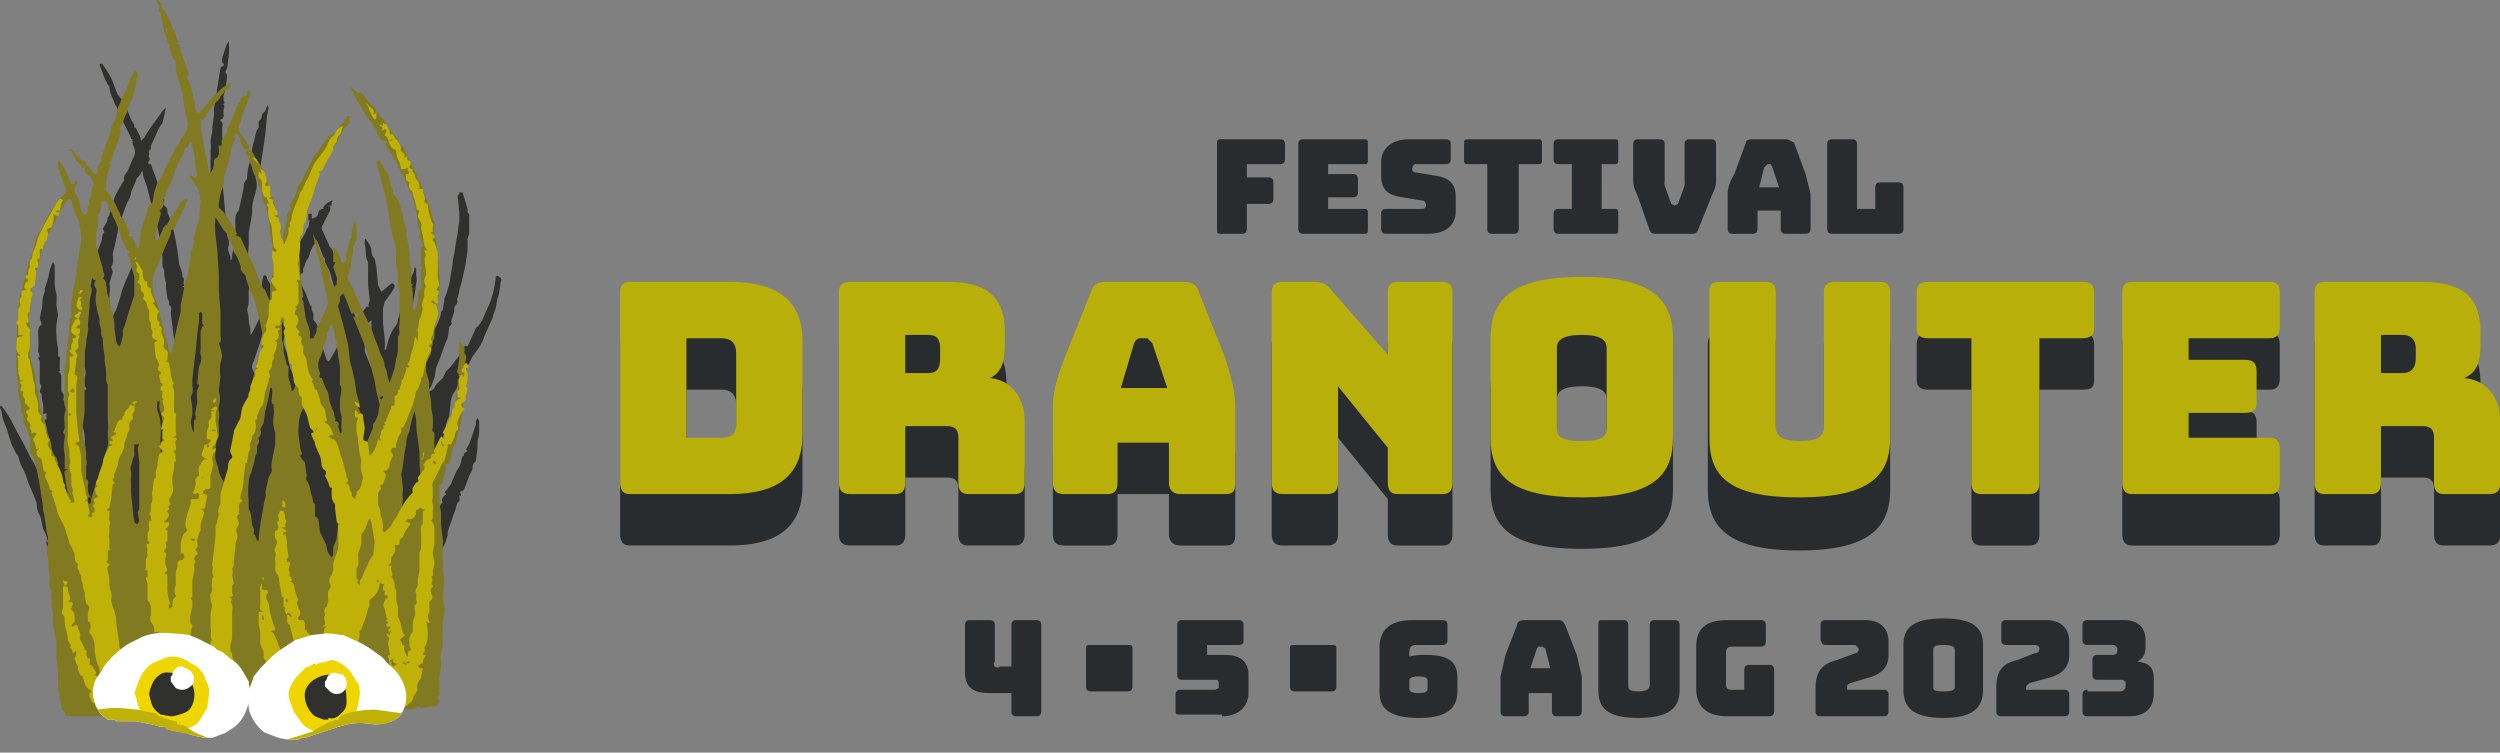 <svg id="Layer_1" data-name="Layer 1" xmlns="http://www.w3.org/2000/svg" width="1507.8" height="453.9"><rect width="100%" height="100%" fill="#808080" stroke="none"/><defs><clipPath id="clip-path"><path class="cls-1" d="M128 445a6 6 0 0 0-2 0 37 37 0 0 1-11-2l-14-3a2 2 0 0 1-1-1l-1-1c-3 1-5-1-7-1l-10-2h-9a17 17 0 0 0-3 0l-1-1h-4l-4-3a24 24 0 0 1-5-14 19 19 0 0 1 1-5c1-4 4-6 5-9a47 47 0 0 1 8-9 46 46 0 0 1 8-6l8-4a33 33 0 0 1 8-2 40 40 0 0 1 10 0 88 88 0 0 1 10 1l5 2 10 5 2 2 9 6c5 4 7 8 10 13a1 1 0 0 1 0 1l1 5v1c1 3-1 6-2 9a24 24 0 0 1-7 11l-6 4-8 3Z"/></clipPath><clipPath id="clip-path-2"><path class="cls-1" d="M175 447h-1l-1-1-5-1-8-3c-5-3-11-12-10-18v-4a1 1 0 0 1 0-1c0-4 2-7 3-10l4-6 6-6a43 43 0 0 1 6-4l9-7 10-3 9-1a68 68 0 0 1 9 1l1 1 11 4 5 3 7 6a12 12 0 0 1 2 2 29 29 0 0 0 5 4 27 27 0 0 1 7 12l1 3v3a19 19 0 0 1-4 11c-4 4-9 5-14 5l-9-1a48 48 0 0 0-16 3l-18 6h-2a5 5 0 0 1-4 1c-1 0-2-1-3 1Z"/></clipPath><style>.cls-1{fill:none;}.cls-2{fill:#292c2e;}.cls-3{fill:#b9af0a;}.cls-4{fill:#30302f;}.cls-5{fill:#817a21;}.cls-6{fill:#bfb108;}.cls-7{fill:#fff;}.cls-8{clip-path:url(#clip-path);}.cls-9{fill:#f0d600;}.cls-10{clip-path:url(#clip-path-2);}</style></defs><path class="cls-2" d="M1145 141c2 0 3-1 3-3v-25c0-2-1-3-3-3h-11c-2 0-3 1-3 3v13h-11V87c0-2-1-3-3-3h-12c-2 0-3 1-3 3v51c0 2 1 3 3 3h40Zm-85-3v-11h14v11c0 2 1 3 3 3h12c2 0 3-1 3-3v-21l-3-12-7-19-4-2h-21c-3 0-4 1-4 2l-7 19c-3 5-4 9-4 12v21c0 2 1 3 3 3h12c2 0 3-1 3-3m4-37 2-2h2l1 2 4 12h-12Zm-44 40c2 0 3 0 4-2l8-20c2-5 3-6 3-11V87c0-2-1-3-3-3h-13c-2 0-3 1-3 3v22a10 10 0 0 1 0 3l-4 11-2 1-2-1-4-11a10 10 0 0 1 0-3V87c0-2-1-3-3-3h-13c-2 0-3 1-3 3v21c0 5 1 6 3 11l7 20c1 2 2 2 5 2h20Zm-80 0h34c2 0 2-1 2-3v-9c0-2 0-3-2-3h-8V99h8c2 0 2-1 2-3v-9c0-2 0-3-2-3h-34c-2 0-3 1-3 3v9c0 2 1 3 3 3h8v27h-8c-2 0-3 1-3 3v9c0 2 1 3 3 3m-27 0c2 0 3-1 3-3V99h12c2 0 2-1 2-3v-9c0-2 0-3-2-3h-43c-2 0-2 1-2 3v9c0 2 0 3 2 3h12v39c0 2 1 3 3 3Zm-52 0c11 0 17-5 17-14v-8c0-9-5-12-12-13l-12-2a2 2 0 0 1-2-3 2 2 0 0 1 2-2h18c2 0 3-1 3-3v-9c0-2-1-3-3-3h-22c-10 0-17 5-17 14v8c0 9 5 12 13 13l12 2c1 0 2 1 2 3a2 2 0 0 1-2 2h-22c-2 0-3 1-3 3v9c0 2 1 3 3 3Zm-38 0c2 0 2-1 2-3v-9c0-2 0-3-2-3h-22v-7h15c2 0 3-1 3-3v-8c0-2-1-3-3-3h-15v-6h22c2 0 2-1 2-3v-9c0-2 0-3-2-3h-37c-2 0-3 1-3 3v51c0 2 1 3 3 3h37Zm-74 0c2 0 3-1 3-3v-15h13c2 0 3-1 3-3v-10c0-2-1-3-3-3h-13v-8h20c2 0 3-1 3-3v-9c0-2-1-3-3-3h-36c-2 0-2 1-2 3v51c0 2 0 3 2 3h13Zm510 275c-2 0-3 1-3 3v10c0 2 1 3 3 3h25c10 0 15-5 15-14v-8c0-7-2-10-10-11 4-2 5-5 5-9v-4c0-7-4-12-13-12h-22c-2 0-3 1-3 3v9c0 2 1 3 3 3h15c2 0 3 1 3 3v1c0 1-1 2-3 2h-9c-2 0-3 1-3 3v9c0 2 1 3 3 3h14c2 0 3 1 3 2v2c0 1-1 3-3 3h-20Zm-14 16c2 0 3-1 3-3v-10c0-2-1-3-3-3h-23v-1c0-2 1-2 2-3l11-3c8-2 13-6 13-14v-8c0-8-5-13-14-13h-24c-2 0-3 1-3 3v9c0 2 1 3 3 3h17c2 0 3 1 3 2 0 2-1 3-3 3l-10 4c-8 2-13 5-13 17v14c0 2 1 3 3 3Zm-79-18v-22c0-2 1-3 6-3s7 1 7 3v22c0 2-1 3-7 3s-6-1-6-3m30 2v-27c0-9-4-16-24-16s-24 7-24 16v27c0 10 5 17 24 17s24-7 24-17m-60 16c2 0 3-1 3-3v-10c0-2-1-3-3-3h-22v-1c0-2 0-2 2-3l10-3c8-2 13-6 13-14v-8c0-8-5-13-14-13h-24c-2 0-3 1-3 3v9c1 2 1 3 3 3h18l2 2c0 2-1 3-2 3l-11 4c-7 2-13 5-13 17v14c0 2 1 3 3 3Zm-69 0c2 0 3-1 3-3v-25c0-2-1-3-3-3h-12c-2 0-3 1-3 3v12h-8c-2 0-3-1-3-3v-19c0-3 1-4 4-4h17c2 0 3-1 3-3v-10c0-2-1-3-3-3h-20c-13 0-19 5-19 16v25c0 11 6 17 19 17h25Zm-54-16v-39c0-2-1-3-3-3h-12c-2 0-3 1-3 3v36c0 2-1 4-7 4s-6-2-6-4v-36c0-2-1-3-3-3h-13c-2 0-2 1-2 3v39c0 10 4 17 24 17s25-7 25-17m-91 13v-11h14v11c0 2 1 3 3 3h12c2 0 3-1 3-3v-21l-3-13-7-18c-1-2-2-3-4-3h-21c-2 0-4 1-4 3l-7 18-3 13v21c0 2 1 3 3 3h11c2 0 3-1 3-3m5-38 1-1h2l2 1 3 12h-12Zm-77 20c0-2 1-3 6-3 4 0 5 1 5 3v4c0 2-1 3-5 3-5 0-6-1-6-3Zm6 22c18 0 23-7 23-16v-8c0-9-4-14-19-14a35 35 0 0 0-10 1v-2c0-4 1-5 5-5h15c2 0 3-1 3-3v-9c0-2-1-3-3-3h-18c-15 0-20 7-20 17v26c0 9 4 16 24 16m-53-16c2 0 3-1 3-3v-23c0-2-1-2-3-2h-22c-2 0-3 0-3 2v23c0 2 1 3 3 3Zm-66 15c10 0 16-6 16-14v-11c0-8-5-12-14-12h-11v-6h19c2 0 3-1 3-2v-10c0-2-1-3-3-3h-34c-2 0-3 1-3 3v30c0 2 1 3 3 3h20c1 0 2 0 2 2v3l-2 1h-21c-2 0-3 1-3 3v10c0 2 1 2 3 2h25Zm-57-15c2 0 3-1 3-3v-23c0-2-1-2-3-2h-22c-2 0-3 0-3 2v23c0 2 1 3 3 3Zm-70 1v11c0 2 1 3 3 3h12c2 0 3-1 3-3v-52c0-2-1-3-3-3h-12c-2 0-3 1-3 3v25h-7a2 2 0 0 1-3-3v-22c0-2-1-3-3-3h-12c-2 0-3 1-3 3v28c0 9 4 13 15 13h13Zm820-89c4 0 6-2 6-7v-34h25c5 0 7 2 7 7v27c0 5 2 7 6 7h27c5 0 7-2 7-7v-37c0-15-9-24-22-26 8-3 10-10 10-20v-8c0-18-8-30-35-30h-59c-4 0-6 2-6 7v114c0 5 2 7 6 7h28Zm6-96h13c6 0 8 4 8 8v6c0 5-2 9-8 9h-13Zm-67 96c4 0 6-2 6-7v-20c0-5-2-7-6-7h-49v-15h34c5 0 7-2 7-6v-19c0-5-2-7-7-7h-34v-13h49c4 0 6-2 6-7v-20c0-5-2-7-6-7h-83c-4 0-6 2-6 7v114c0 5 2 7 6 7h83Zm-145 0c4 0 6-2 6-7v-87h26c5 0 7-1 7-6v-21c0-5-2-7-7-7h-93c-5 0-7 2-7 7v21c0 4 2 6 7 6h26v87c0 5 2 7 6 7Zm-84-34v-87c0-5-2-7-6-7h-27c-5 0-7 2-7 7v80c0 5-2 9-14 9-13 0-15-4-15-9v-80c0-5-2-7-6-7h-28c-5 0-7 2-7 7v87c0 22 11 37 55 37s55-15 55-37m-201-6v-48c0-4 2-8 15-8s15 4 15 8v48c0 5-2 8-15 8s-15-3-15-8m70 6v-60c0-22-11-36-55-36s-55 14-55 36v60c0 22 11 36 55 36s55-14 55-36m-209 34c5 0 7-2 7-7v-58l30 37v21c0 5 2 7 6 7h27c4 0 6-2 6-7V208c0-5-2-7-6-7h-27c-4 0-6 2-6 7v37l-34-39c-3-4-6-5-11-5h-18c-5 0-7 2-7 7v114c0 5 2 7 7 7h26Zm-126-7v-24h31v24c0 5 3 7 7 7h27c5 0 6-2 6-7v-46c0-7-2-16-6-29l-16-40c-1-4-4-6-9-6h-47c-5 0-8 2-9 6l-16 40c-5 13-7 22-7 29v46c0 5 2 7 7 7h26c4 0 6-2 6-7m10-84c1-2 2-3 4-3h4l3 3 9 27h-28Zm-144 91c4 0 6-2 6-7v-34h25c5 0 7 2 7 7v27c0 5 2 7 6 7h28c4 0 6-2 6-7v-37c0-15-9-24-21-26 7-3 10-10 10-20v-8c0-18-9-30-35-30h-59c-5 0-7 2-7 7v114c0 5 2 7 7 7h27Zm6-96h14c6 0 7 4 7 8v6c0 5-1 9-7 9h-14Zm-132 2h21c6 0 9 3 9 9v43c0 6-3 8-9 8h-21Zm26 94c30 0 44-12 44-36v-56c0-24-14-36-44-36h-60c-4 0-6 2-6 7v114c0 5 2 7 6 7Z"/><path class="cls-3" d="M1430 298c4 0 6-2 6-7v-34h25c5 0 7 2 7 7v27c0 5 2 7 6 7h27c5 0 7-2 7-7v-37c0-15-9-25-22-26 8-3 10-10 10-20v-8c0-18-8-30-35-30h-59c-4 0-6 2-6 6v115c0 5 2 7 6 7h28Zm6-96h13c6 0 8 4 8 8v6c0 5-2 9-8 9h-13Zm-67 96c4 0 6-2 6-7v-20c0-5-2-7-6-7h-49v-15h34c5 0 7-2 7-6v-19c0-5-2-7-7-7h-34v-13h49c4 0 6-2 6-7v-21c0-4-2-6-6-6h-83c-4 0-6 2-6 6v115c0 5 2 7 6 7h83Zm-145 0c4 0 6-2 6-7v-87h26c5 0 7-2 7-6v-22c0-4-2-6-7-6h-93c-5 0-7 2-7 6v22c0 4 2 6 7 6h26v87c0 5 2 7 6 7Zm-84-34v-88c0-4-2-6-6-6h-27c-5 0-7 2-7 6v81c0 5-2 9-14 9-13 0-15-4-15-9v-81c0-4-2-6-6-6h-28c-5 0-6 2-6 6v88c0 22 10 36 54 36s55-14 55-36m-201-6v-48c0-4 2-8 15-8s15 4 15 8v48c0 5-2 8-15 8s-15-3-15-8m70 6v-60c0-22-11-37-55-37s-55 15-55 37v60c0 22 11 36 55 36s55-14 55-36m-209 34c5 0 7-2 7-7v-58l30 37v21c0 5 2 7 6 7h27c4 0 6-2 6-7V176c0-4-2-6-6-6h-27c-4 0-6 2-6 6v38l-34-39c-3-4-6-5-11-5h-18c-5 0-7 2-7 6v115c0 5 2 7 7 7h26Zm-126-7v-24h31v24c0 5 3 7 7 7h27c5 0 6-2 6-7v-46c0-8-2-16-6-29l-16-40c-1-4-4-6-9-6h-47c-5 0-8 2-9 6l-16 40c-5 13-7 22-7 29v46c0 5 2 7 7 7h26c4 0 6-2 6-7m10-84c1-2 2-3 4-3h4l3 3 9 27h-28Zm-144 91c4 0 6-2 6-7v-34h25c5 0 7 2 7 7v27c0 5 2 7 6 7h28c4 0 6-2 6-7v-37c0-15-9-25-21-26 7-3 9-10 9-20v-8c0-18-8-30-34-30h-59c-5 0-7 2-7 6v115c0 5 2 7 7 7h27Zm6-96h14c6 0 7 4 7 8v6c0 5-1 9-7 9h-14Zm-132 2h21c6 0 9 3 9 9v43c0 6-3 8-9 8h-21Zm26 94c30 0 44-12 44-36v-56c0-24-14-36-44-36h-60c-4 0-6 2-6 6v115c0 5 2 7 6 7Z"/><path class="cls-4" d="m169 171 1-2c1-4 4-7 3-11a2 2 0 0 1 0-1c3 0 3-2 4-3a34 34 0 0 0 2-5c2-4 5-7 6-11 2-1 1-4 2-5h-1v-4h2v3c2-1 4-1 4-4a3 3 0 0 1 3-2v-1a12 12 0 0 1 5-4h1l-1 1v2h-2c2 1 1 2 1 3l-5 10v1l5 11a8 8 0 0 1 2 3l2 5 2 6a4 4 0 0 0 0 2c2 3 3 5 3 9l2 4 3 10 2 4 3-3 3-4h2l-1-1a18 18 0 0 0 1-3l-1-9v-13a1 1 0 0 0 0-1c-2-3-1-7-2-11a1 1 0 0 1 0-1v-2a1 1 0 0 1 1 1 16 16 0 0 1 3 5c0 2 0 4 2 6l1 5 1 11 2 4c0 1 0 0 0 0l6-5h1a2 2 0 0 1 1 2 36 36 0 0 1-3 5l-3 4-1 4v9l1 9a26 26 0 0 1 0 6v1a1 1 0 0 0 1-1l1-4a29 29 0 0 1 5-10 6 6 0 0 0 1-3l2-8 2-5c1-1 0-4 3-5v-1l-1-2 3-7a6 6 0 0 0 1-3v-1l1 1v4a11 11 0 0 1 0 5l-1 7-1 5a6 6 0 0 0 0 4l-1 5a15 15 0 0 0-1 3l-2 5-1 4v3c-1 1 0 3-2 5 1 3-1 5-2 8a57 57 0 0 1-4 12c-2 2-2 5-3 8l-1 3v10l2 5c0 2 2 4 0 6a2 2 0 0 1-1 3l-4 2h-1v3a4 4 0 0 1 0 3l-2 13-1 12-1 3a4 4 0 0 0 2-2 5 5 0 0 1 1-3l1-5v-1c2-1 1-2 2-3 2-2 2-5 3-7l2-5 3-8 1-2c0-2 0-4 2-5v-2l1-4a5 5 0 0 1 1-4 14 14 0 0 0 3-6 34 34 0 0 1 2-5 37 37 0 0 1 2-6c1-2 1-5 3-6-1-3 2-5 2-8a43 43 0 0 1 2-6l3-5v-3l1-2 1-6a9 9 0 0 1 1-2 32 32 0 0 0 3-8v-1c2-1 1-4 2-6v-2a47 47 0 0 0 3-9l2-12a27 27 0 0 1 1-6l1-7 1-5a56 56 0 0 1 1-7v-6l-1-10a14 14 0 0 1 1-1v-1h2l3 10v2a3 3 0 0 1 1 3v10l-1 3a1 1 0 0 0 0 1v6l-1 7a33 33 0 0 1-1 5 112 112 0 0 1-3 12c0 3-2 5-1 7l-1 2-1 1v3l-2 6c1 1 0 2-1 3l-1 7-1 2-4 11-2 5-1 6-2 5-2 3c3 0 4-2 5-4l4-4 2-4 3-3 3-4 4-5 1-2c0-1 0-2 2-1l5-11a2 2 0 0 1 1-1c3-3 4-7 6-11a53 53 0 0 0 4-12l1-6a1 1 0 0 1 2-1 2 2 0 0 1 1 3l-1 7a21 21 0 0 1-1 3l-1 6a36 36 0 0 0-2 6l-5 11c-1 4-4 8-7 12l-6 12-4 8-2 3-1 3-1 9a8 8 0 0 1-1 3 11 11 0 0 0-1 5l-2 6-3 8a15 15 0 0 0-1 5c0 2-2 4-3 5l-4 8-3 8a12 12 0 0 0-2 4l-3 6-3 7a7 7 0 0 1-1 2l-6 9a18 18 0 0 1-1 3c-2 3-3 7-7 8v3l2 1c3-1 5 1 7 3l1 1a4 4 0 0 1 4 1l2 2c2 1 1 4 3 5a1 1 0 0 1-1 1c2 1 2 1 2-2l1-5a7 7 0 0 1 1-2v-1l1-2a20 20 0 0 1 0-2l2-6a10 10 0 0 1 2-5 3 3 0 0 0 0-2l1-5 4-10 4-8 1-1c-1-2 0-3 1-4s2-1 0-2l1-1 3-4a72 72 0 0 1 4-9 13 13 0 0 0 2-4 19 19 0 0 1 1-4h1c-1-2 1-2 2-3l-1-1a21 21 0 0 0 3-6l3-9v-2l1-2 1 2v7a23 23 0 0 1-1 5v4l-1 8a2 2 0 0 1-1 1 6 6 0 0 0-1 4l-2 4-3 8a2 2 0 0 1-1 1c-1 0-2 1-1 2v1h-1c0 2 1 3-1 4l-1 3a13 13 0 0 1-1 3l-2 6a53 53 0 0 0-2 6v2c-1 2-1 5-3 7l-2 11-2 5-1 6v2l-1 4c1 2 1 2-2 2 2 1 2 2 1 3l-1 4a6 6 0 0 0 0 3v4a53 53 0 0 0-1 7c0 4 0 8-2 11v4a10 10 0 0 1-4 6l-1 2h1c2 2 3 4 3 7 0 2-2 4-3 5-2 1-4 0-5 2l-2-1a2 2 0 0 1-2 1l-9 1-16 2a2 2 0 0 1-1 0h-29a175 175 0 0 0-19 1h-6l-8 1-13 1-7 1a33 33 0 0 1-10 0 26 26 0 0 0-7-1 86 86 0 0 1-9 0H93l-6 1-15 1a20 20 0 0 0-6 1 2 2 0 0 0-1 1c-2 2-3 2-5 2h-9a48 48 0 0 0-9 1c-2 0-3-2-3-3a25 25 0 0 0-2-5l-1-5 1-2 7-1a3 3 0 0 0 2-1l-1-1a6 6 0 0 1-4-1c-1-1-3-2-3-4l-1-3c0-3-2-6 0-9a1 1 0 0 0 1-1c-1 0-2-1-1-2v-6c-2-1 0-4-1-5l1-2-1-1v-14a7 7 0 0 0-1-5 4 4 0 0 1-1-2v-6a14 14 0 0 0 0-4 72 72 0 0 1-2-9 46 46 0 0 0-2-6l-2-5v-1c1-3-1-6-2-8-1-4-1-7-3-10a25 25 0 0 1-1-6l-2-5-3-7a49 49 0 0 0-3-8 26 26 0 0 1-3-8 2 2 0 0 0-1-1l-3-6-2-6c-1-5-4-9-4-14l-1-2a1 1 0 0 1 0-1h1a63 63 0 0 1 6 9l3 6 5 9a5 5 0 0 0 1 2l3 6c3 4 4 9 6 13l3 7a6 6 0 0 0 1 3c1 2 2 4 1 7h1a2 2 0 0 1 2 2c0 4 2 8 3 11a51 51 0 0 1 1 6l2 5a11 11 0 0 0 1 5c2 3 2 5 2 8a8 8 0 0 0 1 3l1 3 1 1 6-2v-11c2-1 1-3 2-3 3-2 3-4 1-6l-2-5a50 50 0 0 1-4-7l-3-7-1-2-1-5c-1-2-1-4-3-5a1 1 0 0 1 0-1l-1-3h-1l-1-5-2-6c-1-1-2-3-1-4v-1c-1-1-2-1-1-3h-1c-1-2-2-4-1-6l-2-7a24 24 0 0 1-1-5l-1-3s-1-1 1-1a1 1 0 0 0 0-1v-3l-2 1a36 36 0 0 0 0-6l-1-5c1-1-1-2-1-3a22 22 0 0 1 1-3l-1-2v-13c0-1-2-2 0-3l-1-3a75 75 0 0 0 0-11c0-2 0-4 2-5v-1l-1-3 1-5c1-3 0-7 2-11v-2l2-6 1-5 1-3 1-2 1 2v10a21 21 0 0 0 1 7 42 42 0 0 1 0 7l1 6-1 6a55 55 0 0 0 1 14 25 25 0 0 1 0 4v1c2 0 1 2 1 3v5c1 1-1 1-1 1 2 1 2 3 2 4v8a4 4 0 0 1 1 5c2 2 1 5 2 8 2 2 0 6 2 8v4c1 3 3 5 3 8a43 43 0 0 0 2 7l2 6 1 1 1-1c2-2 1-4 1-5l-1-3c-2 0 0-2 0-3a46 46 0 0 0 0-9 33 33 0 0 0-2-7l1-4v-7c0-1 1-3-1-5 1-1 0-4 3-4v-1l-1-1v-5a10 10 0 0 0 0-7v-9l1-5v-2a1 1 0 0 1 0-1 5 5 0 0 0 0-5v-2l1-11v-6l1-5a2 2 0 0 1 0-2l1-2a12 12 0 0 1 1-5 12 12 0 0 0 1-4l2-11 2-5c1-2 0-4 2-6l-1-2c1-2 3-4 3-7l1-1v-1l2-6a31 31 0 0 1 2-6l4-7 1-1c-1-3 1-4 2-6l3-7 1-2c1-3 0-5-1-7v-2c-1 0 1-2-1-1v-1l-4-8a39 39 0 0 1-2-5l-4-8c-1-3-3-6-3-10l-1-1-2-4-3-8c0-1 2 0 1-1l1 1 4 6a49 49 0 0 1 3 7l2 5 4 5 4 10a12 12 0 0 0 2 3v2h1c1 3 3 5 3 8l2-2a88 88 0 0 1 6-9l5-7a15 15 0 0 1 2-2l-1 5-1 4-2 3-5 11v2c-2 1-1 2-1 3a2 2 0 0 0 0 2 2 2 0 0 1 0 2 1 1 0 0 0 1 2l4 11a32 32 0 0 1 3 7 6 6 0 0 0 1 3v3a1 1 0 0 0 0 1c2 1 2 3 2 4l3 8 2 9 1 6 1 8 2 6v2c2 1 0 3 1 5 1 1-1 0-1 1 2 0 2 2 2 4l1 4 2 8c0 2 2 5 1 8l1 1a2 2 0 0 0 1-1v-7a7 7 0 0 0 1-5v-2c2-3 2-7 3-10 1-1 2-3 1-5l1-2 1-4 2-5v-4a27 27 0 0 0 0-7 15 15 0 0 1 0-5 6 6 0 0 0 0-3 4 4 0 0 1 0-2v-7a69 69 0 0 0 0-7 14 14 0 0 1 0-4V91a20 20 0 0 0 0-5 23 23 0 0 1 1-6v-2a1 1 0 0 0 0-1l1-7a21 21 0 0 0 0-4l1-6 2-13 1-6 1-1a1 1 0 0 0 0-2v-3l2-6a9 9 0 0 1 2-4 56 56 0 0 1 0 8l-1 8-1 2v1l1 1a59 59 0 0 1-2 12 9 9 0 0 0 0 4c1 1 0 2-1 2 2 0 1 2 1 3a9 9 0 0 0 0 4 8 8 0 0 1-1 2h-1c-1 0 0 0 0 0v1c2 1 1 3 1 5v4a12 12 0 0 1 0 4 7 7 0 0 0 0 3v14a14 14 0 0 0 0 5l1 11 1 11a55 55 0 0 1 1 12l1 3v3a5 5 0 0 0 0 4l1 3v2a2 2 0 0 0 1-2 13 13 0 0 1 1-5v-3a10 10 0 0 1 1-4 4 4 0 0 0 0-3v-4a40 40 0 0 1 0-5 7 7 0 0 1 2-4l2-9 1-5c0-2 0-3 2-5a34 34 0 0 1 2-11 11 11 0 0 0 0-3l1-3a19 19 0 0 1 1-5c1-3 1-7 3-9v-4c2-1 2-3 2-4a17 17 0 0 1 2-2l1-3v-1l1 2-1 5-1 11-1 7-2 13-3 6c2 5 0 9-1 13a38 38 0 0 0-1 6 10 10 0 0 1 0 3l-1 6-1 5v8l-1 12c0 4-1 7 1 11a7 7 0 0 1 0 4 10 10 0 0 0 0 3v5l-1 4a18 18 0 0 1 1 5 20 20 0 0 0 1 6v4l1-1 5-10a8 8 0 0 0 1-8 6 6 0 0 1 0-3 12 12 0 0 0 0-6v-4l1-4h1a2 2 0 0 1 1 2c1 2 3 4 3 7h1a4 4 0 0 1 2-2s1 0 0 0c-1-1 0-2 1-2h1Zm-64 39h2a1 1 0 0 0 0-1c-2-1-2-3-2-4l-1-8-1-8c0-2 1-4-1-5v-2l-1-2-1-7a9 9 0 0 0 0-3 24 24 0 0 1-1-7 6 6 0 0 0-1-2v-6l-1-7a31 31 0 0 0-1-6l-1-5-2-8-2-7-2-8c-1-4-3-7-3-11l-1 1c0 2-3 3-3 5l-3 7c0 3-2 5-3 8l-4 11a23 23 0 0 0-1 5l-2 9-1 4c0 3 1 5-1 8l1 3-2 7a16 16 0 0 1 0 6v10a57 57 0 0 0-1 6v5a1 1 0 0 0 1 1c1 1 1 0 1-1l1-7a28 28 0 0 1 2-4l2-6 2-7 2-5 4-9 5-8 4-6a2 2 0 0 1 2-2h1v-2a1 1 0 0 1 1 2l-1 6-2 6-2 6a8 8 0 0 0-2 5 4 4 0 0 1-1 3v3l-2 4c1 0 1 2-1 2v2l-2 8a6 6 0 0 1-1 3 1 1 0 0 0-1 1c1 2 0 3-1 5 0 3-2 5-1 8l-1 1v1l-1 5a6 6 0 0 0-1 4 8 8 0 0 1 0 3l-2 5a111 111 0 0 0-1 14v2l-1 6v10h1c1-1 1-3 3-3l1-2a8 8 0 0 1 1-2l1-12 1-1c-2-1 1-2 1-2l-1-3 1-4c0-2 0-3 2-5v-5l2-3 1-5a14 14 0 0 1 1 7l-1 13v10l1-1a2 2 0 0 1 2-1h1a5 5 0 0 1 1-4l3-4a2 2 0 0 0 1-1l2-3c1-2 2-3 5-3l4 1 5 4-3-18Zm87-11 1 5 1 4 3 9 1 1 1-1 4-7 2-4c0-2-2-4 0-7h-1l-1-5-2-8c0-3-1-7 1-10a1 1 0 0 0 0-1l-3-11-3-6a2 2 0 0 1 0-1 2 2 0 0 0-1-2l-3-8-1-2-1 2-1 1-2 4a9 9 0 0 1-2 5l-1 2c0 2-2 3-1 5l-1 1c-2 1-1 3-1 5l1 2a22 22 0 0 0 2 4l3 8 1 1a5 5 0 0 0 0 2l1 2v4a9 9 0 0 1 3 6Zm-9 46h1l2-5a12 12 0 0 1 2-4 4 4 0 0 0 0-4 22 22 0 0 1 0-8 7 7 0 0 0-1-4 15 15 0 0 1-1-7 5 5 0 0 0-1-2 7 7 0 0 1-2-5c1-3-1-7-1-10a3 3 0 0 0-1-2l-1-5a19 19 0 0 0-3-8l-1 5a24 24 0 0 0-2 3v6l-2 7a10 10 0 0 0-1 5l2 6 2 9 1 2c2 3 1 7 3 9v1c-1 1 0 2 1 3a4 4 0 0 1 1 2l2 6Zm41-52-2 2h-1c0 2-2 3-3 5v1a21 21 0 0 1 2 9 15 15 0 0 0 0 2l4 10a1 1 0 0 0 0-1v-5l1-2-1-15v-6Zm-65 9v-1l-1 1a34 34 0 0 1-1 4l-2 6-2 6a7 7 0 0 0-1 4c1 2 2 4 1 7l1 2 1-2 1-2v-1h-1l1-6c0-2 2-3 1-5v-1c2-1 1-3 2-4a15 15 0 0 0 1-2c1-2-2-4-1-6Zm12 51v11a12 12 0 0 1-1 8v2l2-1 1-4 2-6a1 1 0 0 0 0-1c-2-1-1-3-2-4l-2-5Zm-44-52 2-3 1-4v-6c-3 4-2 9-3 13Zm-1 11 2-4a40 40 0 0 1 0-5l-1-1-1 1a19 19 0 0 1 0 8 1 1 0 0 0 0 1Zm65 36c-2 2-2 3 0 4l1 1a2 2 0 0 0 1-2 25 25 0 0 0-2-3Zm58 107c-3 2-3 3-1 6 2-2 1-4 1-6ZM70 265l-1-5c0 1-1 3 1 5Zm96-31-1 2v1h1l1-1-1-2Z"/><path class="cls-5" d="M35 97a3 3 0 0 1 2 2c3 3 4 8 6 12h2a1 1 0 0 1 2-1l-1 2-1 1v3l2 3 2 8 1 2c-1 0-1 0 0 0l1 1 2-2v-4l1-1c-1-2 1-3 1-6a8 8 0 0 1 1-4 4 4 0 0 0-1-5v-1l-1-1a4 4 0 0 1-3-4v-1c-2 1-2-1-3-2a35 35 0 0 1-4-6c-1-1 0-2-2-2v-1h1a19 19 0 0 1 2 2l3 3 1 2a2 2 0 0 1 3 2l5 6h1a15 15 0 0 0 1-2c0-2 0-4 2-5a2 2 0 0 0 0-2 1 1 0 0 1 0-1l4-11a14 14 0 0 0 2-7l3-6v-1l1-5a96 96 0 0 0 4-9 3 3 0 0 1 1-1l2-6 3-6h1a4 4 0 0 1 1 4l-2 1c2 0 1 1 1 3l-2 8-3 6v2l-2 4-1 3-2 4 1 1-2 7a8 8 0 0 1-1 2l-3 9-1 1c-1 1 1 1 1 1l-2 5a41 41 0 0 0-1 9c-1 2 1 3 2 4a4 4 0 0 1 1 3c3 2 3 5 5 8 1 1 0 3 2 3l4 9s1 1-1 2l3 1 2 5a5 5 0 0 0 1 2l1-1 1-10 4-12c-1-2 2-4 3-5l1-6 2-6c3-2 3-6 5-9l6-12c1-1 2-1 2-3l1-2a18 18 0 0 0 4-7 8 8 0 0 0 0-4l-2-9-1-8-4-14v-5c-3-2-2-5-4-8 1-2-1-3-1-4l-2-6-1-5-1-5V8c-2-1-1-3-1-4l-2-4a6 6 0 0 1 4 3c-2 1 0 1 0 2a59 59 0 0 1 5 9l1 3c2 2 2 5 3 7 1 1 1 2-1 2 3 1 3 3 3 5l3 8 2 6c0 1-3 1-1 2l1 2 1 3 1 4 1 4 1 6 1 2h1l4-4 3-4 7-7 5-3h1l-1 1a5 5 0 0 1-4 4v1l-1 1-1 1a3 3 0 0 1-1 2 49 49 0 0 0-6 7 2 2 0 0 1-1 1l-1 1c1 2-1 2-1 3h-2v4a9 9 0 0 0 1 5l1 7 2 10 1 6 1 1v-1c2-2 2-5 2-7a3 3 0 0 1 2-2l1-2v-3c0-1-1-3 1-2l1-1c-1-2 0-3 1-4l2-4v-1a2 2 0 0 1 1-2 108 108 0 0 0 5-12 5 5 0 0 1 2-3c-1-1 1-2 2-3h1c0-1 2 0 1-2 0-1 1-2 2-1v2l-1 3-3 7-2 7c-2 3-1 5 1 8a28 28 0 0 1 4 6c0 1 1 1-1 2 3 0 4 3 5 5a69 69 0 0 1 5 8l4 12v3h-1 1c2 0 2 2 2 3l2 9c1 4 3 8 2 13a2 2 0 0 0 0 1l2 1v-2a35 35 0 0 1 2-9 10 10 0 0 0 0-3 5 5 0 0 1 2-4l1-1c-2-2 0-3 0-5 2-2 3-5 3-7s3-4 3-5l3-6 4-8 8-11 3-3h2l2-1c-2-2 0-3 1-4a3 3 0 0 1 2-2l1-1c-1-1 1-1 1-2a1 1 0 0 1 2 0v2c0 2-2 3-3 4l-4 7-1 3h-2c1 3-1 4-2 6l-5 8a5 5 0 0 1-1 1 1 1 0 0 0 0 2l-2 3-3 8-2 5-2 1c1 1 2 0 1 2l-3 9v8c-1 1 0 3-2 5v9l1 2a11 11 0 0 0 0 3v5a53 53 0 0 1 1 8 66 66 0 0 0 1 7l-1 1 1 2a1 1 0 0 1 0 1l1 6a17 17 0 0 0 1 5 24 24 0 0 1 2 7 10 10 0 0 0 0 3h2l2-4v-2a45 45 0 0 0 3-6l2-4a3 3 0 0 1 0-1c2-3 2-5 1-9l-3-13a108 108 0 0 0-2-11c-1-1-2-3-1-5-2-2-1-4-2-6v-2l1 3 1 1 2 7 2 4 3 7a14 14 0 0 1 1 6l2 4h1c-1-1 2-1 1-2v-1a4 4 0 0 0 0-3l-2-6 1-2v-1h-1v-8c1-1 2 0 2 1l2 4 1 3 1 1 2-2v-1a3 3 0 0 1 0-3c1-3 1-7 3-10v-2a2 2 0 0 0 0-2l1-3a2 2 0 0 1 0-1 2 2 0 0 1 2 0v9c0 1 0 2-1 1v3a7 7 0 0 1-1 0v4l-1 4a39 39 0 0 1-1 7l-1 3c-1 3 1 4 2 6l6 14 5 10a71 71 0 0 1 3 8l2 5 1 3c1 3 3 5 3 9l1 2 1 5 1 3 3-9 1-6a16 16 0 0 0 1-5v-8c2-2 0-5 1-8a29 29 0 0 0 0-5v-15l-1-2v-9l-1-3a47 47 0 0 1 0-9 13 13 0 0 0-1-5l-2-8-1-5a2 2 0 0 1 0-1l-2-13-3-11a39 39 0 0 0-2-7l-1-4 1-1h1l3 5a12 12 0 0 0 2 3 9 9 0 0 1 1 4l2 6v2l1 1 1 1a28 28 0 0 1 3 7c0 3 2 5 1 7 2 1 1 3 2 5v4a52 52 0 0 1 2 13 30 30 0 0 0 1 7v9s2 1 0 2c2 1 0 2 1 3v10a2 2 0 0 0 1 1 12 12 0 0 0 2-6v-5l1-1c2-1 1-2 1-4v-8c0-1 1-2-1-3l1-1a5 5 0 0 0 0-2v-4c-1-1 1-3-1-4h2v-3c-2-1-2-3-2-4 1-2 0-4-1-6l-1-8a54 54 0 0 0-2-8v-3c-2 0-2-3-3-4a30 30 0 0 0-2-5l-5-10a82 82 0 0 0-6-10 2 2 0 0 1 1-3c-5 1-5-3-7-5 1-2-2-3-2-5l-1-1-3-4-3-5-4-7-3-6 5 4h2l4 5a17 17 0 0 0 4 4l1 1c-1 2 1 2 2 3 0 2 2 2 3 4l2 4a2 2 0 0 0 1 1 25 25 0 0 1 6 9 3 3 0 0 0 1 1 3 3 0 0 1 2 3l1 2 5 10a11 11 0 0 1 2 5v1c2 0 2 2 2 3l4 10 2 5 1 5 1 3v7l-1 1h1l1 1 2 22a51 51 0 0 1 0 9l-1 6-1 4a53 53 0 0 0 0 7l-1 7v5l-1 2v1c0 2-2 4-1 6l-1 2-2 4v5l2 7c-1 4 1 8 1 12a40 40 0 0 0 1 8 48 48 0 0 1 0 7c0 1-1 2 1 3v4a49 49 0 0 0 0 5v6l1 2c1-3 3-4 3-7a61 61 0 0 1 4-9l1-6a50 50 0 0 0 2-8l2-8 1-7v-4l1-1v-1c-1-1-1-1 1-1a2 2 0 0 1-2-3l1-6v-11c2 1 4 5 3 6v1c2 2 1 4 0 7l1 1a1 1 0 0 1 0 1v4l-1 4a3 3 0 0 1 0 4v2l-1 10-1 9-2 7-1 5c-2 2-2 5-3 8l-1 5h-2a1 1 0 0 0-1 0l1 1v1a10 10 0 0 1-1 4 51 51 0 0 0-1 5l-2 2v10l1 6v7l1 9a4 4 0 0 1 0 3v10a21 21 0 0 1 0 6l1 5-1 12a20 20 0 0 0 1 4 12 12 0 0 1 0 5l-1 6a51 51 0 0 0 0 6v6c0 4-2 7-1 11a6 6 0 0 1 0 3l-1 7v8c0 1 1 2-1 3v1l1 2-2 3h-2c-3 0-6 2-9 0-2 3-6 1-8 2a6 6 0 0 1-2 0h-8l-4 1c-1 0-2 2-4 0-1 2-3 0-4 1l-7 1h-6a4 4 0 0 0-1 0c-1 1-3 2-2-1a1 1 0 0 0-1-1l-2 2-2 1a7 7 0 0 0-3 0h-18l-11-1a68 68 0 0 1-9 0c-1 0-2 0-1-1a7 7 0 0 0-1-3 8 8 0 0 0-8-6 8 8 0 0 0-7 8c0 2 0 2-2 2h-16a2 2 0 0 0-2 0h-3c-3 0-7 1-10-1h-2a13 13 0 0 1-6 1h-2a5 5 0 0 0-4 0H74l-18 1H42a4 4 0 0 1-3-1v-2c-2-1-2-2-2-3v-1l-1-4a70 70 0 0 1-1-9v-8l-1-8v-8a58 58 0 0 0-2-10v-8l-1-5v-2h1c-2-2-1-4-1-7a9 9 0 0 0-1-2 6 6 0 0 1 0-4v-2l-1-8a6 6 0 0 0 0-2l-1-7 1-3v-1h-1c2-3 0-5 0-7a56 56 0 0 0-1-7 16 16 0 0 0-1-5 4 4 0 0 1 0-2l-2-13-2-11a18 18 0 0 0-3-8 8 8 0 0 1-1-5v-2c1-3-1-4-1-6a27 27 0 0 0-3-6v-5c-2-1-1-2-1-3a54 54 0 0 0-2-9v-5l-1-9a150 150 0 0 1 0-16v-7l1-10a8 8 0 0 0 0-2 2 2 0 0 1 1-2c-2 0-1-1-1-2l1-7v-1c2 0 1-1 1-2l1-4 3-12 2-5 2-7 1-4 3-5a72 72 0 0 1 6-11 68 68 0 0 1 8-10 4 4 0 0 0 0-5l-3-8c1-1-1-2-1-3v-4Zm8 95v-4a1 1 0 0 0 0-1v-4l1-8 2-9 1-9 2-12v-3l-1-6c0-3-2-6-3-8l-2-7a2 2 0 0 0-1-1h-1a49 49 0 0 0-3 5c-1 1-1 3-3 2v1c1 2-1 3-1 4l-4 8c-4 6-5 13-7 20a75 75 0 0 1-2 7 36 36 0 0 0-2 7l-1 8c0 3 1 5-1 8v1l1 6v9a26 26 0 0 1 0 6 20 20 0 0 0 1 6l2 7 1 8a23 23 0 0 1 1 5 42 42 0 0 0 1 6l1 4v2l2 3 1 7a43 43 0 0 1 3 9c0 2 1 5 3 7l1 3c1 1-2 1-1 1l1 3 3 9c1 2 1 2-1 2l2 4h1a1 1 0 0 0 1-1l-1-4-1-7a4 4 0 0 1 0-2l2-1h-2v-9a24 24 0 0 1 0-10v-2l-1-1 1-3c0-4-1-8 1-11a1 1 0 0 0 0-1c-2-2-1-4-1-6v-13a10 10 0 0 1 0-3l1-9a22 22 0 0 1 0-3l1-2v-1h-1a26 26 0 0 0 1-3l1-11c0-1-1-3 1-3Zm96 92c-1-1-2-2-1-3a26 26 0 0 1 1-3 17 17 0 0 0 2-7c0-2 2-4 1-6l1-2 1-6 3-7 1-4a22 22 0 0 1 2-7l1-5a109 109 0 0 0 3-12 47 47 0 0 1 2-6 44 44 0 0 0 2-9 25 25 0 0 0 0-7l-1-5-1-4-2-8c-1-2-1-5-3-7l-1-3a44 44 0 0 1-2-7l-2-2-1-2a3 3 0 0 0 0-2l-2-5c-1-2-3-3-2-6a1 1 0 0 0-1 0v-1c-1-3-3-4-3-7l-1-1-1-1-5-8a50 50 0 0 0 0 11l1 8 1 16v9l1 14v13c0 2 1 4-1 5l1 3a29 29 0 0 1 1 5l-1 4a23 23 0 0 0 0 8l-1 8a2 2 0 0 0 0 1 17 17 0 0 1 0 9 4 4 0 0 0 0 3 11 11 0 0 1 0 5 19 19 0 0 0 0 5v5c-2 4-2 7-2 10-1 5 2 8 2 12l3 6a1 1 0 0 0 0 1l1-1c0-2 0-4 2-6-1-1-1-1 1-1ZM93 145c2 0 3-1 3-2l2-4c0-2 2-3 3-4a54 54 0 0 1 5-8l2-3c0-2 2-3 4-4a1 1 0 0 1 1 0v1l-1 1-1 4-2 4-4 8-2 1v2l-2 5-1 2-4 10c-2 4-4 8-4 12s0 8 2 11a33 33 0 0 1 2 6v1l2 8a12 12 0 0 1 1 5l2 6 1 5 1 1 1-1v-2a17 17 0 0 0 1-5l2-9 2-8v-4l2-10a9 9 0 0 1 0-2l2-5 2-12a7 7 0 0 1 0-3c2-3 2-6 2-8a41 41 0 0 1 2-8c2-5 1-10 2-15 0-1-2-1 0-2l-1-3c0-3-3-5-4-7l-2-3a3 3 0 0 1 3 1h1l1-1-1-4-1-11-2-6-2 4a2 2 0 0 0-2 2 8 8 0 0 1-1 3 60 60 0 0 0-6 14l-4 9a2 2 0 0 1 0 1c-1 1-2 3-1 4 0 2-2 5-3 5a2 2 0 0 1 1 2l-2 7-2 9Zm49-3 3 1 5 11 2 4 4 10 2 5 2 2 2 5 1 1v-8a24 24 0 0 1 1-6 16 16 0 0 0 1-4v-8a2 2 0 0 0 0-1l-1-4a9 9 0 0 0 0-4 22 22 0 0 1-1-4l-1-10-1-5-1-3a22 22 0 0 1-2-6c0-4-3-7-3-10v-1c-2-1-2-3-3-5v-1l-2-5c2-2 1-2-1-2l-1-2 1-1v-1h-2l-2-5v-2h-1a2 2 0 0 0-3-2l1 3a27 27 0 0 0-2 4l-2 9-2 7a7 7 0 0 0-1 3 17 17 0 0 1-1 7 33 33 0 0 0-2 10v1l3 3 4 6 4 7-1 1ZM53 300a6 6 0 0 1 0 3l1 1 1-1a4 4 0 0 1 0-2l3-10 5-15 1-4c2-4 1-8 1-12a19 19 0 0 0 0-6v-22a9 9 0 0 1-1-3v-5l-1-7a9 9 0 0 0 0-3 44 44 0 0 1-1-10 14 14 0 0 0-1-2v-3l-1-4a12 12 0 0 0-1-6l-1-5a19 19 0 0 1 0-7 6 6 0 0 0 0-3c-1-1-2-3 0-5h-1l-2-2c0 1 1 2-1 3v1c2 0 0 1 1 2a6 6 0 0 1 0 4 29 29 0 0 0-1 8l-1 11a10 10 0 0 1 0 4l-1 5-1 9a36 36 0 0 1 0 5 8 8 0 0 0 0 4 2 2 0 0 1 0 2 3 3 0 0 0 0 2v22l-1 7a4 4 0 0 0 0 2v8c1-1 1 0 1 1l1 6v16c2 1 1 3 1 5s0 4 2 6h-2Zm13-176-3-3c-1 0-2 0-2 2a16 16 0 0 1 0 4 12 12 0 0 0-2 3v8a4 4 0 0 1-1 2v8l4 14c0 2 2 4 0 6 2 1 2 3 2 4 1 3 0 5 2 8 1 1-1 3 1 5v2a6 6 0 0 1 1 2 41 41 0 0 0 1 5v4l1 7a5 5 0 0 0 1 3l1 1 1-2 1-4a6 6 0 0 0 0-3 7 7 0 0 1 1-3l3-10 3-9v-11l-2-7-1-5c-1-1-2-1-1-2a1 1 0 0 0 0-2l-1-1a6 6 0 0 0-1-2l-4-11-2-5a4 4 0 0 1-1-2l-1-2c-1-1-3-2-1-4Zm118 121c-4 5-4 11-4 17l1 7a9 9 0 0 0 1 4v1c-2 1 0 2 0 3 1 1 2 1 2 3l1 7a4 4 0 0 0 0 3c2 2 2 6 3 9 1 1 0 4 2 5v8c2-1 1 1 2 1l1 8 3 6 1 2c0 3 1 5 3 7l1-1a31 31 0 0 1 0-5l2-5 1-10a12 12 0 0 0 1-6c-1-1-2-2-1-4l-1-2-1-5-3-8-1-3a1 1 0 0 1 0-1v-1a29 29 0 0 1-2-5 13 13 0 0 0-2-3 3 3 0 0 1 0-2l-2-5v-2c0-1 2-1 0-3 0 0-2 0-1-1 0-3-3-4-2-6l-1-4-2-6-2-3Zm21-66v3a5 5 0 0 0-1 3l3 11 3 12 1 9a13 13 0 0 0 1 4l2 9 1 7 2 7-1 2c2 3 2 6 2 9l1 7v6l1 1 1-1 1-3 3-7v-2a18 18 0 0 0 3-6l1-6-2-8-1-6-4-16a69 69 0 0 0-3-8l-6-15a5 5 0 0 1 1 0h1a1 1 0 0 0 0-2h-3l-4-10-1-2-1 1a11 11 0 0 1-1 1Zm-52 142v1l1 1 1 3s0 1 0 0h1a56 56 0 0 1 1-9 3 3 0 0 0 0-1l2-11c0-3 2-5 1-8l2-9 2-4a19 19 0 0 1 0-6l2-10v-7a21 21 0 0 1-1-10 11 11 0 0 0 0-5v-2c-2-1-1-3-1-5a14 14 0 0 0 0-5s-1 0-1 0l-1 6-2 8-1 7-2 4c1 2 0 4-1 5a1 1 0 0 0 0 1c1 2-1 3-1 5v3l-1 2-1 5-1 3a7 7 0 0 1-1 3 15 15 0 0 0-1 5 46 46 0 0 0 0 11 48 48 0 0 0 0 5l1 2a61 61 0 0 1 1 7c0 2 2 3 1 5Zm47-126v1c-2 1-1 4-3 5v1c1 2-1 3-1 5l-1 1a21 21 0 0 1-2 8 6 6 0 0 0-1 4v2l1 3v1c-1 1 0 2 1 2l2 5 2 4a52 52 0 0 0 1 6l2 5c1 1 0 4 2 5h-1v1a2 2 0 0 1 2 3l1 4h1v-2a14 14 0 0 1 0-4v-4a25 25 0 0 1-1-5v-4c0-3 2-7 0-10a7 7 0 0 1 0-2v-9l-1-6-1-8a114 114 0 0 0-3-12Zm50 53-1 3-2 8a3 3 0 0 1 0 1 16 16 0 0 0-2 8l-1 5-1 8a49 49 0 0 1-1 5l1 8v2a13 13 0 0 0 0 5l-1 10 1 1 1-1a12 12 0 0 0 2-3v-1c2 0 0-2 2-2 0-2 2-4 3-5a18 18 0 0 0 3-10l-1-10a74 74 0 0 0-1-15 66 66 0 0 1-1-12l-1-5ZM84 268h-3v3a1 1 0 0 0 0 1v3a5 5 0 0 0-1 2 14 14 0 0 1-1 4 4 4 0 0 0 0 3 13 13 0 0 1 0 4 13 13 0 0 0 0 3v6l1 9a40 40 0 0 0 1 8s0 2 2 2l1-2-1-5a7 7 0 0 0 1-2v-28l-1-9 1-2Zm32-9 1 2v-7a1 1 0 0 1 1-1v-2a5 5 0 0 1 0-3l1-5c0-4-1-7 1-10v-1a1 1 0 0 1-1-1l1-10c1-2 2-4 1-7a9 9 0 0 1 0-3v-11l1-3c2-1 0-1 0-2v-6l-1-1-1 1v5l-1 7-1 11-1 8-1 9v4a7 7 0 0 1 0 4 13 13 0 0 0-1 3 35 35 0 0 1 1 10l-1 5 1 4Zm60-23c3-2 2-6 3-8-1-1 0-3-2-4 1-2 0-4-1-6l-1-6v-1a35 35 0 0 0-1-5l-2-6a35 35 0 0 0 0-5l-1-1-1 1v10a15 15 0 0 1 1 6 7 7 0 0 0 0 1l2 8 1 1v3a13 13 0 0 0 1 7l1 5Zm-78 38v-20l-1-5a10 10 0 0 1-1-5 2 2 0 0 0 0-2h-1a1 1 0 0 0 0 1 10 10 0 0 0 0 5c2 4 2 9 2 13a68 68 0 0 0 0 11 2 2 0 0 0 1 2Zm133-35a2 2 0 0 0-2 1l1 1a3 3 0 0 0 1-2c1 0 0 0 0 0ZM101 20v-3a1 1 0 0 0-1 1l1 2Z"/><path class="cls-6" d="m173 371-1-2c-1-1 1-3-1-3v-5a1 1 0 0 0-1-1l-1-6c-1-3 0-5-2-8a6 6 0 0 1-1-4 14 14 0 0 0 0-4 4 4 0 0 1 0-2 4 4 0 0 0 0-3c-1-1 0-3 1-5v-2c-2-2-1-4-1-6h1l1-2-1-3c2-1 1-2 1-3a2 2 0 0 1 0-2l1-2h2l1 3a2 2 0 0 0 0 2 2 2 0 0 1 0 3 1 1 0 0 0 0 1c1 1 0 1-1 1h-1c-1 1 0 0 1 1l2 1-1 1c-2 0-1 1-1 2s0 1 0 0l1-1a18 18 0 0 1 1 7l1 7-1 1a1 1 0 0 0 0 1v1h1v-1l1 2c0 1-2 4 0 5-1 2 0 3 1 4a1 1 0 0 1 0 1c-1 1-2 1 0 1l1 1a50 50 0 0 0 3 10c-2 2 0 3 0 5 1 1 2 3 0 5-1 1 0 2 1 2h2a7 7 0 0 1 1 4c0 1-1 2 1 2v1l1 1a1 1 0 0 1 0 2h1l-1 1c2 1 2 2 2 3l3 2 1 2h-2a1 1 0 0 0 1 1l3 1h1l-1-1v-2a11 11 0 0 1 1-3v-6c1-2 0-3 2-4h-2a1 1 0 0 1 1-1v-2a5 5 0 0 1 0-4 2 2 0 0 0 0-1 3 3 0 0 1 1-4l1-3c0-3-1-6 1-8a3 3 0 0 0 0-3c-1-1 0-5 1-5l1-3v-4c1-5 4-9 3-14v-9c-1-1 1 0 1-1-2 0-2-2-2-2l-1-8a4 4 0 0 0 0-2c-2-2-2-5-2-7v-1c0-1 1-2-1-2l-1-3-2-4c1-2 1-3-1-4l-1-2a28 28 0 0 0-1-6 63 63 0 0 1-3-7 2 2 0 0 1 0-1l-2-4c0-1-1-2 1-2a1 1 0 0 0 0-1l-1-1-1-1-2-8-3-6v-4a7 7 0 0 1-2-6 7 7 0 0 1-3-6l-1-5v-3c-2-1-2-3-2-4a100 100 0 0 1-2-11 35 35 0 0 0-1-5l1-2-1-2v-2c1-1 0-2-1-3l-1 3a1 1 0 0 1-2 2l-1 1v1h3a1 1 0 0 1-1 1 2 2 0 0 0 0 2 4 4 0 0 1-1 4c-1 0-2 1 0 1v2a25 25 0 0 1-1 4 4 4 0 0 0-1 3c1 1-1 2-1 4v2l-1 2-1 1 1 3a5 5 0 0 0-1 3l-2 6-1 6a6 6 0 0 1-2 4l-2 5c0 1 1 2-1 2v2c1 2 0 5-1 7a2 2 0 0 0-1 1 7 7 0 0 1-1 4 4 4 0 0 0 0 3v1c-2 2-1 5-2 7 0 1 1 2-1 1v1l-1 8a38 38 0 0 1-2 11v2a1 1 0 0 1 0 2 5 5 0 0 0-1 3c1 1-1 3 1 4h-1c-2 2 0 4 0 6a5 5 0 0 1-1 2 5 5 0 0 0 0 4 8 8 0 0 1 0 3 8 8 0 0 0-1 4 2 2 0 0 1 0 1l-1 8a4 4 0 0 0 0 2v1l-1 2a6 6 0 0 1 0 4l1 5a4 4 0 0 1-1 1v5c1 1 1 2-2 2 1 1 3 1 1 3 2 2 1 4 1 6v16l-1 4v4l1 1v2l1 2v9l1 4v1l1 3v2l1 2c1 2 2 4 0 6l-1 6-1 1h-2c-1 0-3 0-3-2l-4-6c-1-3-2-4-1-6a1 1 0 0 0 0-1c-2-2-1-6-3-9a1 1 0 0 1 0-1v-3a9 9 0 0 1 0-4 10 10 0 0 0-1-4 7 7 0 0 1-1-4 44 44 0 0 1 0-5l1-1c-2-2 0-5-1-7v-9l1-5-1-3v-2a2 2 0 0 1 0-2c2-2 0-5 1-7 0-1-1-2 1-3-2-3 0-5-1-7a1 1 0 0 1 0-1l1-8 1-9v-6l1-2v-1l1-4c-1-2 0-4 1-6v-6l2-7 2-7c1-2 0-5 2-7 2-1 1-2 0-4a4 4 0 0 1 0-2l2-10v-1l3-6a5 5 0 0 0 1-2l1-6 2-4 2-3c-1-2 2-3 1-6l2-5a4 4 0 0 0 1-2c0-1-1-3 2-4-2 0-2-1-1-2 1-3 1-7 3-10a1 1 0 0 0 0-2c-1-2 1-5 1-7 2-1 2-3 1-4l2-6v-4a5 5 0 0 0 0-3l1-3a1 1 0 0 0 1-1v-4l3-1-2-3c-1-1-2-3-1-4l1-1v-8l-1-4a15 15 0 0 0 0-4c1 0 2 2 3 0l-1-1-1-1-1-10a11 11 0 0 0-1-5l-1-3a18 18 0 0 1 0-6l-1-1v-1h1v-1l-1-2v-1a2 2 0 0 1-2-1l-1-3v-6l-1-1a3 3 0 0 1-1-3c0-1 0-2 2 0l-1-3a4 4 0 0 1 3 3c0 2 2 4 0 6v1a1 1 0 0 0 1 0h2v6h1c-1 1-3 2 0 2l1 1c-1 2 1 3 1 5l1 1c1 2 1 3-2 3l2 1a1 1 0 0 1 1 1c1 3 2 5 1 7a13 13 0 0 0 1 5 4 4 0 0 1 1 2v1a1 1 0 0 0 1-1l2-5v-4c2 0 0-2 1-3a7 7 0 0 0 1-4 35 35 0 0 1 3-8 36 36 0 0 0 2-6l1-1 1-2a28 28 0 0 1 3-6 83 83 0 0 1 4-9l6-8c2-3 2-6 5-8 2-2 2-5 6-6-1 2-1 5-3 6l-1 3v1c-2 1-2 3-2 4a17 17 0 0 1-2 4l-4 7a4 4 0 0 1-1 2c-1 0-2 0-1 2 1 0 0 0 0 0l-3 8-1 4-3 8a10 10 0 0 0-1 3 12 12 0 0 1-1 6 4 4 0 0 0-1 2c0 2 0 5-2 7v7l-1 8a2 2 0 0 0 0 2l1 9h-1c-1-1-1 0-1 1l1 1v8c0 2 1 5-2 6l1 1-1 2c0 1-1 2 1 2l1 3a5 5 0 0 1-1 3c-1 1 0 2 1 3 0 1 2 1 0 2v2c1-1 2 0 2 2-1 1 0 3 1 4v2c-1 1 0 2 1 4a7 7 0 0 1 1 4l1 5 2 4 1 1c-2 1 0 2 0 3l1 3h1l2 6c0 3 2 4 3 6a44 44 0 0 0 1 6 1 1 0 0 1 0 1h-1a1 1 0 0 0 0 1c3 1 4 4 5 7v1c-1-2-2 0-3 0a16 16 0 0 0 3 2 3 3 0 0 1 2 2 40 40 0 0 1 2 6l2 6 2 8v1a2 2 0 0 1 1 2c-1 1-2 2 0 2l1 2a3 3 0 0 0 1 3 2 2 0 0 1 0 2l2 2 1-3a2 2 0 0 1 1-2c2-2 2-5 3-8-1-3-2-7-1-10l-1-4-1-7v-3a12 12 0 0 1-1-4v-5l1-3c-2 0-2-1-2-3a2 2 0 0 0 0-1l1-1v1c0 1 2 0 0 2 3-1 4-1 4 2l1 6-1 7 1 1c2 0 2 1 2 2l1 7c3-3 4-6 5-10l2 1-1-2 1-4c1-2 2-1 1-3l2-1c-1 0-2-1 0-2v-1l3-7c0-1 0-2 1-1l1-1v-5a3 3 0 0 0 2-3v-1a1 1 0 0 0 1 0c0-2 2-4 1-6a1 1 0 0 1 1 0l2-6a1 1 0 0 0 0-1v-1l1 1 1-1c1 0 0 0 0 0-2-1-1-2 0-3l1-5a29 29 0 0 0 2-8 2 2 0 0 1 0-1l1-1v1l1 2v-6a2 2 0 0 1 0-2c1-2 0-5 2-7l1-5c-1-3 0-5 1-7a12 12 0 0 1 0-4 3 3 0 0 1 1-2c-1-2-2-4 0-7a1 1 0 0 0 0-1l-1-9a3 3 0 0 0 0-4v-1h2l-1-1-1-2-1-6-1-4v-1c1-3-2-5-2-7l1-3c-2 0-2-2-2-3l-2-7a3 3 0 0 0-1-2c-1-1-2-3-1-5-3-1-2-3-2-5a2 2 0 0 1-1 0h2l1-1-1-1v-2l-2 1h-2l-1-4-1-2a11 11 0 0 1-1-5l-1-1c-2 0-2-2-3-3a22 22 0 0 0-2-5h-1l1-3v-1h-1l-2 1c1-1 1-3-1-3v-1l2 1v-3c0 2 2 2 2 2l2 4v2h2a4 4 0 0 1 1 2l2 2 2 4a2 2 0 0 0 1 3l1 1v2h1v-1l1 1c-1 1 0 2 1 2a2 2 0 0 1 0 3c0 1 0 2 2 2 0 0 1 0 0 0-1 2 1 2 1 3 0 3 3 4 3 7v2h2c0 3 2 5 1 7v1l2 1a33 33 0 0 0 3 12 2 2 0 0 1 0 2v3c-2 0-1 1 0 1 1 2 2 2 0 3v1c2 2 2 5 3 7v16a29 29 0 0 1 1 4l-2 3c2 0 2 1 1 3v3c1 1 0 2-1 2a6 6 0 0 1-1-1l-1-1-1 1 1 1c3 0 2 2 3 4 1 3-1 6-2 10a48 48 0 0 1-1 5l-1 2v1c1 1 1 2-1 3v1c2 1 1 3 0 4l-2 5-2 9-1 1v2l-1 2-1 3c-2 1-1 3-2 5l-1 4-4 10-1 2a2 2 0 0 1-2 2v3a11 11 0 0 0-2 3c0 2-2 4-1 6h-2c-1 1-2 2-1 3a2 2 0 0 1 1 2l-2 4v1c0 2-1 4-4 4 2 2 2 3 1 5l-1 3-2 1c2 2-1 3-1 5v7c2 2 1 5 2 7a18 18 0 0 1 1 6 2 2 0 0 0 1 3l2-2c2-1 3-5 5-7a7 7 0 0 0 1-2l4-7 3-4 1-1 1-1c-1-3 1-4 2-6 1 0 2-1 1-2v-1l3-4 1-1v-2l-1-1c2 0 1-3 4-3l1-1c0-1 0-3 2-2v-1a2 2 0 0 1 0-2l3-6c1-2 1-2 2-1a5 5 0 0 0 1 1v-3l-1-1 3-6 2-4c1-1 0-4 2-5v-1c0-3 2-4 4-5-1-1-2 1-2-1s-1-3 1-4v-3a8 8 0 0 1 1-6h1v1a1 1 0 0 0 1 0v-2c-2-1-2-1-1-3h1c-2-1 0-1 0-2a1 1 0 0 1 2 0 1 1 0 0 1-1 2v1l1 2v3a12 12 0 0 1-1 5l1 1c0 3-2 5-1 7l-2 2-1 1 1 2c2 0 1 1 0 2a30 30 0 0 0-3 6 5 5 0 0 0 0 3 2 2 0 0 1-1 3l-1 4-2 4h-2v2l-2 8-1 1-4 8c-1 3-3 4-2 7v6a6 6 0 0 0 0 4 7 7 0 0 1 0 4 6 6 0 0 0 0 2v3l-1 1c2 2 2 4 2 6v8l-1 5v1a45 45 0 0 1 1 6 18 18 0 0 1-1 4c0 2 1 3-1 4 2 2-1 4 1 5v1c-2 1-1 3-1 4a3 3 0 0 1 0 4c-2 1-1 2-1 3v4l-1 2v1l1 3c0 2-1 0-2 0a30 30 0 0 1 1 6c0 3 0 7-2 9v1c0 1 1 2-1 3v1h2a9 9 0 0 0-2 5l-2 1-1 1 1 1a18 18 0 0 1 2 0l-1 5a2 2 0 0 1-1 2c-1 2-2 4-1 6l-2 3c-1 2-1 4-3 5l-2 2h-2c-1-1-2 0-2 1a4 4 0 0 1-2 2h-4a9 9 0 0 1-2-6l1-1 1 1 1 2c-1-2 1-3-2-4a1 1 0 0 1 0-1v-7h1a4 4 0 0 1-1-5 23 23 0 0 0 1-4 18 18 0 0 0-1-8c0-1 2-1 1-2 0-3-2-6 0-9l-1-1-1-2 2 1 1-3-1 1a2 2 0 0 1-1-1l1-1 1-1h-2a1 1 0 0 1 0-2v-1a1 1 0 0 1-1-1c2-1 0-1 0-2l-1-5c-1-1-1-4 1-6a1 1 0 0 0 0-2c-2 0-1 0-1-1s1-2-1-2v-2l1-2c-1 0-2 1-2-1l-1 1a17 17 0 0 1-2 6 28 28 0 0 1-3 3c-2 1-1 3-1 4l-1 2-1 4-1 3-2 5v1c-2 0-1 2-1 3a27 27 0 0 1-1 4c-1 3 0 6-3 8v1a2 2 0 0 1-1 2v2a53 53 0 0 1-1 5l-1 4h-1v1a7 7 0 0 1 0 2l-2-1-1 1h1v6l1 2c1 1 0 3-1 4a3 3 0 0 1-2 0l-4-1c-2 0-4-3-4-5a1 1 0 0 0-1-1 7 7 0 0 1-3-2v-2l-1-1-3-2 2-2h-1l-2-1c0-1 0-3-2-3l-1-1c-1-3-4-6-4-10l-1-1c-2 0-1-2-1-3l-1-2a1 1 0 0 1-1-1l-2-8v-1c-3-1-1-4-2-6 2-1 2 2 3 1l-1-2c-1-1-2 0-2 1Zm72 29a7 7 0 0 0 1 0h1v-1h-1a1 1 0 0 0-1 1h-1a1 1 0 0 0-1-1v1l2 1v-1Zm3-8-1-2c0-3-1-6 2-9v-6c1-3 2-5 1-8v-2a2 2 0 0 0 1-3v-3a1 1 0 0 0 0-1c-1-2 0-3 1-5v-4l1-5v-11l1-2v-9c0-2-1-4 1-6v-8h1v-1a1 1 0 0 1-1 0l-2-1c0 2-3 1-2 3 0 2-2 5-5 4l-1 1c-1 1 0 1 1 1s2 1 1 2a17 17 0 0 0-4 7c-2 1-2 2-2 4l-1 1c-2-1-2 0-2 1 1 2 0 3-1 5a5 5 0 0 0-1 1c0 2 0 4-2 5 1 1 3-1 2 1s2 4 0 6a7 7 0 0 1 2 6 3 3 0 0 0 1 2 6 6 0 0 1 0 2v4l1 4v6c2 3 2 7 3 10a1 1 0 0 1 0 2l-2 2c2 1 1 3 2 3a1 1 0 0 1 1 1c-1 2 1 4 1 5a1 1 0 0 0 1 1v-3l2-1Zm-24-77a3 3 0 0 0-1-2l-1 1a19 19 0 0 1-1 3 12 12 0 0 1-3 5v6l-2 6c0 3 1 6-1 9a1 1 0 0 0 0 1v5a1 1 0 0 1 0 2l1 1 1 1v-3l1-1 2-5 2-4a17 17 0 0 1 3-5l1-8-1-6-1-6Zm12 85v1l1 1 2-1c1-1-1-1-1-1l-1-1c0-1 1-2-1-1s0 1 0 1a8 8 0 0 0 0 1Zm-63-37h1l-1-2-1 1 1 1Zm93-97v1a4 4 0 0 0 1 2h1l-2-3ZM237 84a1 1 0 0 0-1 0l-1 1h1l1-1Zm-47 176c1-1 2-1 1-2 0 0 0-1 0 0l-1 2Zm39 91-1-1a1 1 0 0 0-1 0 1 1 0 0 0 1 1h1Zm34-71v-1l-1-1h-1a2 2 0 0 0 2 2Zm-66 112 2-2a1 1 0 0 0-1 0l-1 2ZM39 353v1c2-1 2 1 2 2 0 2 2 4 1 6-1 0-1 2 1 1l1 1-1 3a6 6 0 0 1-1 0c2 1 3 3 3 5v3l-1 1-1 1a1 1 0 0 0 1 1c2-2 3-1 3 1 1 2 2 4 1 6l2 4 1 2v1c2 0 1 2 1 3l1 2c2 0 1 2 1 3v1c2 0 2 2 3 3s2 3-1 3c3 0 3 2 3 3l4 5a18 18 0 0 0 2 2l1 1a1 1 0 0 0 1-1l-1-1a2 2 0 0 1-2-3c1 0 1 0 0 0l-2-4v-2a2 2 0 0 1-2-2 6 6 0 0 0-1-4l-1-3-1-6a22 22 0 0 0 0-3 9 9 0 0 0-1-4l-1-2a3 3 0 0 1-1-3 5 5 0 0 0 0-5h-1v-6c2-3 0-4-1-5l-1-5a2 2 0 0 0 0-2l-1-3a7 7 0 0 0-1-4v-3l-1-1c0-2-2-3-1-5v-1c-2-1-2-4-2-6a53 53 0 0 0-3-6l-3-10-4-8-1-4-2-6-1-3c2-1-1-1-1-2v-1l-3-7 1-2c-2-1-2-2-2-3l-1-5-1-1a3 3 0 0 1-1-5l1-1-2 1-1-4c-2-2 0-4 1-5a1 1 0 0 0-1-1h-1c-1 1-1 0-1-1l-1-2c1-2 0-3-2-5l1-2c0-1-2-2-1-3l1-1h1v-1l-3-3v-2c0-1-2-2-1-4v-1c-2 0-2-1-1-3v-1c-1-1-2-2 0-2a1 1 0 0 0 1-1 1 1 0 0 1-2-1l-1-3a3 3 0 0 0 0-2v-7c-1-1-1-2 1-1v-1c-3-2-2-5-2-7a15 15 0 0 1 0-2c0-2 2-2 3-2l1-1h-2a1 1 0 0 1-1 0v-6c-2-1-1-2 0-3v-6c0-2 2-2 1-4a4 4 0 0 1 1-4v-1c0-2 0-3 2-3h1c-1-1-2-2-1-3a3 3 0 0 1 1-2 1 1 0 0 0 0-2 1 1 0 0 1 1-2v-3l1-2v-4c2-1 1-3 2-5a37 37 0 0 0 2-5 21 21 0 0 1 2-6l3-6 4-7a50 50 0 0 1 5-8h1l1 1c-2 2-1 4-2 6h-2c-1 1 0 1 1 1a1 1 0 0 1-1 2l-2-1a11 11 0 0 1-1 8l-2 1s-2 0 0 2v2c-1 1 0 3-2 4l-1 3c0 2 0 2-1 1a1 1 0 0 0-1 1v5a1 1 0 0 0-1 2 1 1 0 0 1 0 1v2l-2 1a1 1 0 0 0 1 1l-1 9-1 1c-2 1-2 2-1 3a2 2 0 0 1 0 3l-1 6v3c-3 2 0 4-1 6v1c-2-1-1 0-1 1s3 2 2 4v10l-1 3v3a2 2 0 0 1 1 2 10 10 0 0 0 1 4l1 7a22 22 0 0 0 1 3v5a37 37 0 0 1 2 6v5a15 15 0 0 0 2 3v1c-1 2 1 3 2 4l1 6c1 1 0 2 2 3l-1 2a2 2 0 0 0 0 2l2 3v3c1 0 2 0 2 2l2 4a28 28 0 0 1 3 8 4 4 0 0 0 1 3 2 2 0 0 1 0 2l1 2 1 3a6 6 0 0 0 2 3l-1 1h3l-1-5h-1c2-2 0-4 0-6v-6a10 10 0 0 1-1-6 7 7 0 0 0 0-4v-2c0-4-2-7-1-11v-23a3 3 0 0 0 0-4v-10l1-3v-8h2a1 1 0 0 0 0-1l-2-2v-1h1v-3l1-2c0-2-1-2 1-2a1 1 0 0 0 1-1 1 1 0 0 0-1-1c-2-1-2-2-2-3a8 8 0 0 1 2-5v-1l2-1a3 3 0 0 1 1 4 2 2 0 0 0-2 2 1 1 0 0 0 1 0h1c0 1 1 3-1 4l1 1c1 0 0 0 0 0-2 3 0 5-1 7-1 1-1 2-2 1l1 2a2 2 0 0 1 0 3v2l-1 7v1c3 1 1 4 1 6v17l1 11 1 6-2 1-1 1h1c1 1 2 1 2 3l1 4v9l1 5a15 15 0 0 0 1 4l1 6c1 1 1 2-1 3 2 0 2 1 2 2l1 5v1l-1 1a2 2 0 0 0 2 1l1-1c-1-1-1-2 1-2v-2c0-1-2-2 0-3a6 6 0 0 0 0-1c-1-2-1-2 2-3v-1c-2-1-1-3-2-4l2-2c-2-1-1-3 0-4l1-4 2-5a13 13 0 0 1 1-5l2-4 1-2a3 3 0 0 0 2-1c-2 0-2-1-2-2h2v-1c-1-1-2-1 0-2l2-1v-1c-2 0-2-1-1-1l1-3c1-2 1-4 4-4-1-2 1-2 1-3a5 5 0 0 1 3-4c-1-1 1-2 1-2 1-2 2-2 4-2l-2 2-1-1-1 1 1 1 1-1c0 2 1 4-1 5v2c1 1-1 3-2 4v2a4 4 0 0 1-1 4l-1 4a5 5 0 0 0-1 3c0 3-2 6-3 8a17 17 0 0 0-1 5l-1 2c0 2-2 3-1 5-2 1-1 2 0 3a1 1 0 0 1-1 1l-1 9-1 5-1 1h-1l1 1s2 0 1 1v3a2 2 0 0 0 0 2 3 3 0 0 1 0 3v4a6 6 0 0 0 0 4v6c1 0 1 1-1 1v6c-1 0-1 2 1 2v1c-2 1-1 2-1 4a14 14 0 0 1 1 5 14 14 0 0 0 1 7 10 10 0 0 1 0 5l1 4a27 27 0 0 1 2 7 73 73 0 0 0 1 9 53 53 0 0 1 1 8l2 6 3 6 1 4 3 6v1c-1 1 0 2 1 3l1 2c-2 1 0 2 0 2 2 1 3 3 3 5a4 4 0 0 0 0 1 6 6 0 0 1 0 4 5 5 0 0 0-3 0h-7a16 16 0 0 1-4-1l-2-1-1-1c-1 0-4 0-4 2l-1 1c-1-1-3 0-4-2l-1-1h-1c-1-1 0-3-2-3l-2-4a3 3 0 0 1 0-2 1 1 0 0 0 0-2c-3-2-3-5-4-7 0-2-2-1-2-3l-1-2a5 5 0 0 0-1-4l-1-3 1-2v-2c-1-1-1 1-2 1l-1-3h-1c2-3-2-4-1-6l-2-9a4 4 0 0 0 0-1v-3c-2-2-2-3-1-5v-13l1-1Zm6-117-1-2-2 2 2 1 1-1Zm-3 13-1 1 1 1 1-1-1-1Zm89 11c0 2 1 4-1 6 1 2-2 3-2 4v1h1l1-1a1 1 0 0 1 0 1 2 2 0 0 1 0 1 6 6 0 0 0-2 5c1 3 0 6-1 9a50 50 0 0 0 0 7c0 2-1 2-3 2l-1 1a1 1 0 0 0 1 2 1 1 0 0 1 1 1l-1 5c0 2 0 3-3 3 2 1 2 1 2 3l-2 6v4a12 12 0 0 0-2 7c0 1 1 3-1 4v1c1 1 2 2 0 3l-1 2 1 2c-2 2 0 4-1 6l-1 5v10c-2 1 0 2 0 2v4l-1 4a14 14 0 0 0 0 6 2 2 0 0 1 1 2c-2 4 0 7 0 11v5l2 10c2 4 1 7 1 11s2 9 1 13c0 2-2 3-1 4l-1 1a13 13 0 0 0-4 0c-1-3-4-6-3-9v-1c-3-1-2-4-1-6h-2c2-2 0-4-1-4-1-1-1-3-3-3l1-2c-2 1-3 0-4-2a49 49 0 0 1-4-10v-5l-1-1-2-4 1-4 1-1a1 1 0 0 0-1 0c-2 1-2 0-2-2a10 10 0 0 0-2-4 5 5 0 0 1 0-4v-5a15 15 0 0 0-1-3l-1-1v-10l-1-3a1 1 0 0 1 1-1v-3a1 1 0 0 0 0-1c-2 0-1-1-1-2v-5c2-2 0-4 1-5a2 2 0 0 0 0-1c-1-2-1-3 1-3v-1l-1-1v-5a2 2 0 0 0 1-2 13 13 0 0 1 0-5h2l-1-1v-2c-2-1 0-2 0-3v-4c2-3 0-5 1-8a41 41 0 0 1 1-7 5 5 0 0 0 1-1 13 13 0 0 1 1-7v-2l1-5 1-1a1 1 0 0 0 0-2l-1-2a2 2 0 0 0 1-2l1-1a1 1 0 0 0 1-1h-1v-5l1-1h-2l2-7a1 1 0 0 0-1-1c-1-1-1-2 1-3v-2l-1-4v-1h1c-2-1-1-2-1-4v-1c-2-1-1-2-1-3a1 1 0 0 0 0-2l-1-4v-1c2-1 1-2 0-2l-1-1 1-3-1-3-1-1-1-9 1-1h1a1 1 0 0 0-1-1c-2-1-3-2-2-4a4 4 0 0 0-1-3v-3l-1-2v-6c-2-2-1-5-3-6l-1-1c2-2 0-4-1-5a7 7 0 0 1 0-2 5 5 0 0 0-1-2 1 1 0 0 1 0-2v-3a2 2 0 0 0 0-1c-2-1-2-2-1-4l-1-2-1-3 1-1a1 1 0 0 1 0 1 1 1 0 0 0 1 2l2 4a3 3 0 0 1 1 1c0 3 0 5 2 7a1 1 0 0 1 1 0c-1 2 0 3 2 4v2l2 5c1 1 0 1-1 2l1 1 3 4a5 5 0 0 1-1 1c0 2-1 4 1 5a2 2 0 0 1 0 2c0 1 2 1 1 2h1c-2 3 1 5 1 8v2c-1 1 0 2 1 3 2 1 1 3 1 5v1l-1 1a1 1 0 0 0 1 0l1 1 1 6a1 1 0 0 0 0 1l1 4 1 1c-2 2 0 3 0 5v13c2 0 1 2 1 3v9c1 1 0 2-2 3h2l1 1c-2 1-1 3-1 4s1 2-1 3v1a2 2 0 0 1 1 2 2 2 0 0 0 0 2 2 2 0 0 1-1 2v4l-1 4v5c1 4 0 6-2 9a4 4 0 0 0 1 3l-2 2c1 0 2 1 0 2a1 1 0 0 0 0 1c2 2 0 3-1 5h-1v1h3a3 3 0 0 1-1 3c-1 1-2 1 0 2v6a2 2 0 0 1-1 1v1c1 2 0 3-1 4v1c2 1 1 2 1 3-1 3 0 5 1 8l-2 2c2 0 2 1 2 2v5a26 26 0 0 0 1 9l1 3-1-1a5 5 0 0 0 0 3l2-1v-1c0-2 0-4 2-5a1 1 0 0 0 0-1 6 6 0 0 1 0-6v-8l1-3v-2c0-1 0-2 2-2 1 0 3-2 2-3 0-1-1-2-2-1v-7c1-2 1-5 3-6l1-1c-2-3-1-6 0-10l2-6v-3h4a2 2 0 0 0 1-2 1 1 0 0 0-2-1c-2 0-2-1-1-2l1-4v-1a3 3 0 0 1 2-4v-2a5 5 0 0 1 1-5l1-2 1-1h2l-2-1c-1-1-2-1-1-3l1-3c0-1 0-2 2-2a5 5 0 0 0 2-2v-1h-2a11 11 0 0 1 1-8v-1c-1-2 1-3 2-5l-1-1c2 0-1-2 1-2h2l-3-1 3-2 1 1-1 3v5l1 6-2-1h-1a1 1 0 0 0 0 1h1Zm-13 65h-3a1 1 0 0 0 1 1c1 1 1 0 2-1Zm8-56a1 1 0 0 0-1-1v2a1 1 0 0 0 1-1Zm-33-71v1l1-1h-1Zm30 89-1 1v1l1-2c0-1 0 0 0 0Z"/><path class="cls-6" d="m174 410-1-1a1 1 0 0 0 0 2c2 0 1 2 2 3l-1 1h-1c0 1-2 1-1 2 0 2-1 2-2 2v-1c0-2-1-1-2-1h-1l-2-4s0-2-1-1l-1-2c2-1 0-2 0-3l-2-4v-3a16 16 0 0 0-2-3v-4l-1-2-1-3v-7a40 40 0 0 0-1-4v-8h3c-3-1-2-3-2-5v-7c0-1-1-3 1-5v1c0 1-1 3 2 3a1 1 0 0 1 1 2 6 6 0 0 0 0 4c2 3 1 5 2 8l2 7a7 7 0 0 1 1 2c0 2-1 1-1 1l-2 1h1l1 1a51 51 0 0 1 3 7 39 39 0 0 1 2 6c0 4 2 7 3 10l1 5Zm-15-37a5 5 0 0 0 0-1l-1-1v2s-1-1 0 0a1 1 0 0 0 1 1 1 1 0 0 0 0-1Zm66-304 2-1v3a1 1 0 0 1-1 1l-1-1-2-4-1-3a2 2 0 0 1-1-2 9 9 0 0 0 3 3c1 1 2 2 1 4ZM48 179h1a1 1 0 0 1 0 1l-1 1c2 1 0 3 1 4a1 1 0 0 1-1 2l-1-1c-2-2 0-4 0-6l1-1Zm-1 13-2-1v-1l2-1a1 1 0 0 1 1-1 1 1 0 0 1 1 1l-1 1v1l-1 1Zm124 111-1 1a1 1 0 0 1 0-1c1 0 0-2 1-1a3 3 0 0 1 1 3 4 4 0 0 1 0 1h-1l-1-1 1-2ZM39 353a5 5 0 0 0-1-2v-1l3 1-1 2h-1ZM152 95c3 0 3 2 4 4l-4-4Zm62 147c1 1 3 1 3 4-1-1-3-1-3-4Zm41 35h-1l1-1v-3h1l-1 4Zm-127-35 2-2a2 2 0 0 1-1 3c-1 0 0-2-1-1Zm-81-65c0-1 2 0 1-2h2c-1 2-1 2-3 2Zm111 172 1-1v2l-1-1Z"/><path class="cls-7" d="M128 445a6 6 0 0 0-2 0 37 37 0 0 1-11-2l-14-4a2 2 0 0 1-1-1h-1c-3 1-5-1-7-1l-10-2h-9a19 19 0 0 0-3 0l-1-1h-4l-4-3a24 24 0 0 1-5-14 19 19 0 0 1 1-5c1-4 4-6 5-9a47 47 0 0 1 8-9 46 46 0 0 1 8-6l8-4a34 34 0 0 1 8-2 39 39 0 0 1 10 0 86 86 0 0 1 10 1l5 2 10 5 2 2c4 1 6 4 9 6 5 3 7 8 10 13a1 1 0 0 1 0 1l1 5v1c1 3-1 6-2 9a24 24 0 0 1-7 11l-6 4-8 3Z"/><path class="cls-7" d="M175 446h-2l-5-1-8-3c-5-3-11-12-10-18v-4a1 1 0 0 1 0-1c0-4 2-7 3-11l4-5 6-6a43 43 0 0 1 6-5l9-6 10-3 9-1a67 67 0 0 1 9 1h1l11 5 5 3 7 5a12 12 0 0 1 2 2 30 30 0 0 0 5 5 27 27 0 0 1 7 11l1 4v3a19 19 0 0 1-4 11c-4 4-9 4-14 5l-9-1a48 48 0 0 0-16 3l-18 6h-2a5 5 0 0 1-4 1h-3Z"/><g class="cls-8"><path class="cls-9" d="m81 418 3-8a21 21 0 0 1 8-10 38 38 0 0 1 5-2 16 16 0 0 1 8-2 19 19 0 0 1 10 4l4 2 4 5 1 3a8 8 0 0 0 1 2 12 12 0 0 1 1 7l-1 8-5 8c-2 3-6 4-9 5-1 1-2 2-3 1a2 2 0 0 0-2 1h-4c-5-2-9-3-13-7s-6-9-7-15l-1-2Z"/><path class="cls-4" d="M90 419v-1a30 30 0 0 1 2-6 13 13 0 0 1 6-6c3-1 7 0 11 1 3 0 5 2 6 4 3 5 3 11 0 16a8 8 0 0 1-4 3 33 33 0 0 1-7 2h-1l-6-1c-3-2-5-4-6-8l-1-4Z"/><path class="cls-7" d="M103 411v-3l1-1c0-3 4-6 6-5l4 2c3 2 4 6 2 9-3 3-6 4-10 2l-3-4Z"/><path class="cls-6" d="m133 449 1-1a3 3 0 0 1 4 3c-1-1-3 2-4 0h-1v1c-1 0-3 1-3-1v-1l-7 4a44 44 0 0 1-5-2c-1 0-2 0-2-2-1 2-2 1-3 1l-3-3h-1c-4 0-6-3-10-4-1-1-3 0-4-2h-1c-1 1-2 1-3-1l-4-1a6 6 0 0 0-4 0l-4-1a61 61 0 0 1-7 0 32 32 0 0 0-6 0c-4 0-5-6-8-7l-1-2 1-2 9-1h5l11 1a92 92 0 0 0 10 2h1c1 2 3 2 5 3l6 2c1 0 2 0 2 2h1c4 0 6 3 10 5l10 4 1 1h1c2 0 3 0 3 2Z"/></g><g class="cls-10"><path class="cls-9" d="M194 443h-1v-1a2 2 0 0 1-2 0c-3-2-7-3-9-6l-5-7c-1-4-3-7-3-11a23 23 0 0 1 5-10l4-4a6 6 0 0 1 3-2c2 0 3-3 5-1l1-1 5-1 3-1c5 1 9 4 12 8l3 5c2 2 2 5 2 8l-1 6-1 4-4 6c-4 5-10 7-16 7-1 0-2 0-1 1Z"/><path class="cls-4" d="M198 434h-3l-5-2c-4-3-7-9-6-15 1-3 3-6 7-8a17 17 0 0 1 10-2 2 2 0 0 1 2 1 9 9 0 0 0 2 2c4 4 4 9 4 14a8 8 0 0 1-3 6c-2 2-4 4-8 3v1Z"/><path class="cls-7" d="M196 414v-3l1-1c0-3 4-5 6-4l4 1c2 2 3 6 1 9a6 6 0 0 1-9 1l-3-3Z"/><path class="cls-6" d="m183 443-10 3c2 0 3 2 4 1a12 12 0 0 1 5-1l3 1c2-2 2-1 3 0 1 2 2 0 4-1 0-1 0-1 0 0h2l4-2a6 6 0 0 1 3-2c2 0 3 0 4-2a1 1 0 0 1 1 0c1 2 3 0 4 0l6-1 2 1c0-2 1-1 1-1h2s0-1 0 0l4 2c1 0 2-2 4 0l4-4a1 1 0 0 0 1-1c2-1 3-2 5 0 2-1 3 0 4 1h4c2 0 3 0 4-2h1c1 1 2 0 2-1l-2-1h-3c-2-2-5-1-7-3h-1l-15-2c-6 0-13 1-19 3a5 5 0 0 0-3 3c-1 1-3-1-3 1-3 0-5 2-7 3a15 15 0 0 0-5 3Zm-10 3 1 1a14 14 0 0 0-4 1c1-2 2-2 3-2Z"/></g></svg>
